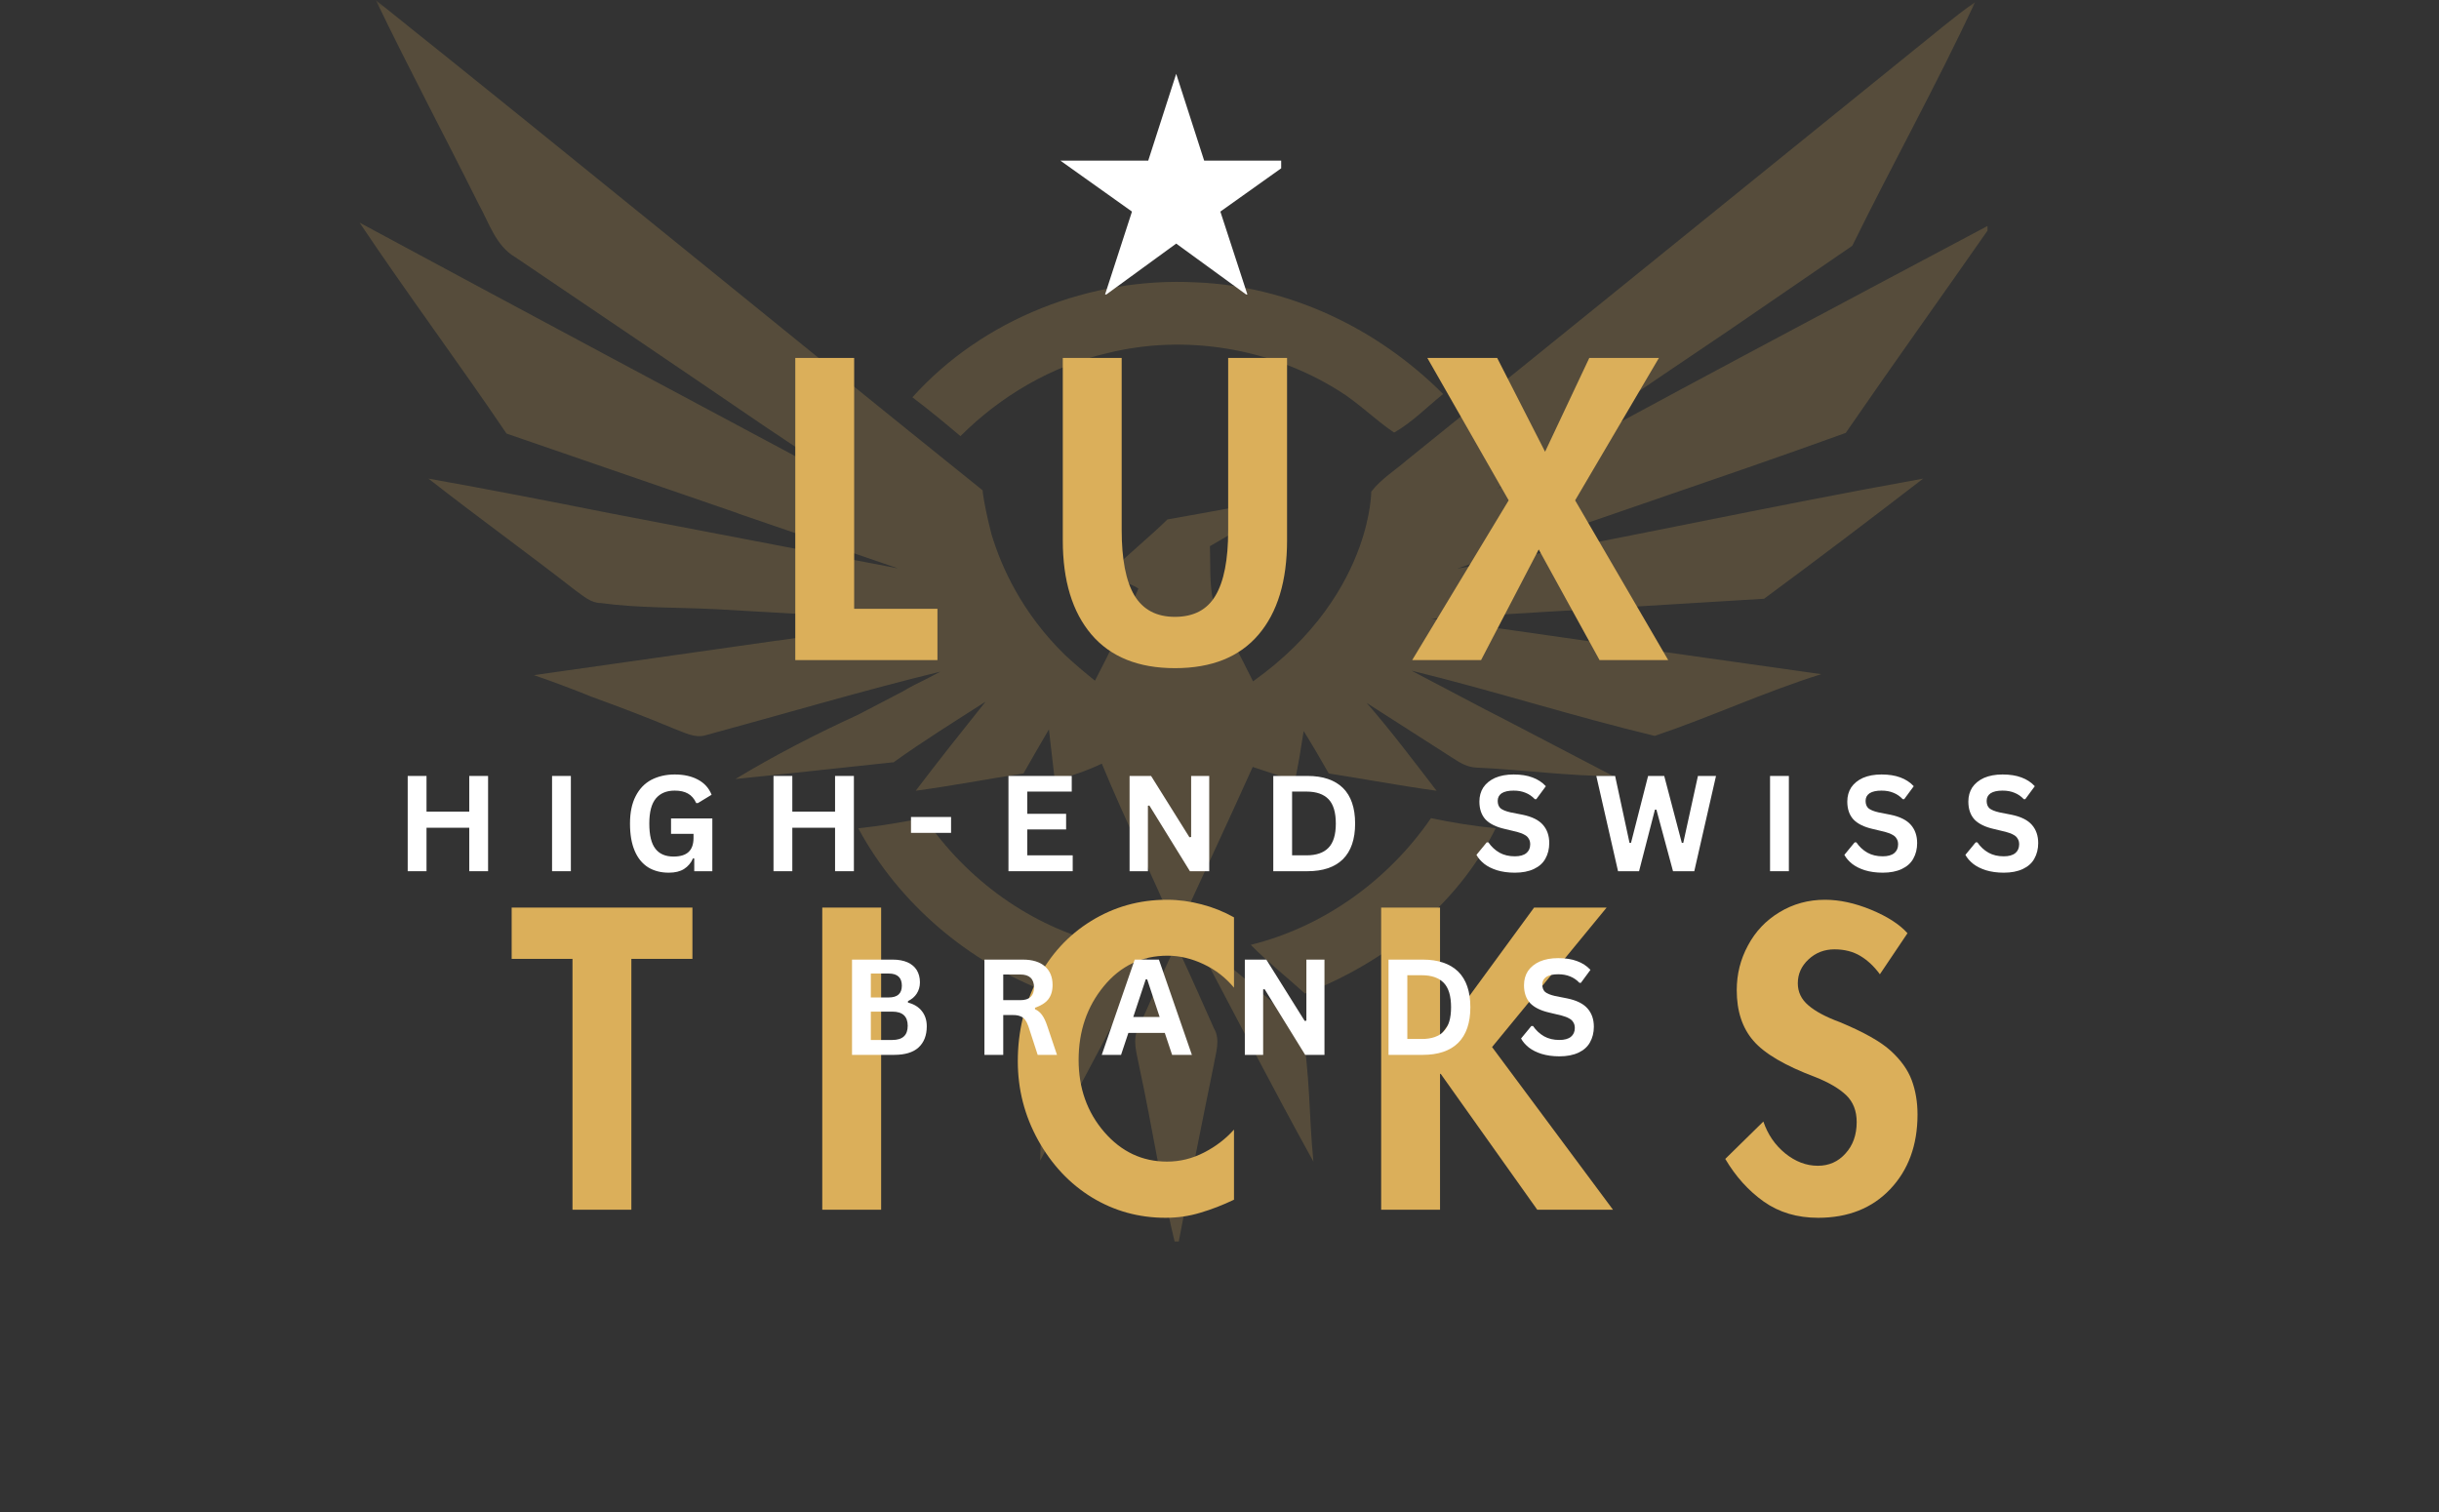 <?xml version="1.0" encoding="UTF-8"?> <svg xmlns="http://www.w3.org/2000/svg" xmlns:xlink="http://www.w3.org/1999/xlink" width="208" zoomAndPan="magnify" viewBox="0 0 156 96.75" height="129" preserveAspectRatio="xMidYMid meet" version="1.0"><rect x="0" y="0" width="156" height="96.75" fill="#333333" stroke="none"/><defs><filter x="0%" y="0%" width="100%" height="100%" id="ee2d696aeb"><feColorMatrix values="0 0 0 0 1 0 0 0 0 1 0 0 0 0 1 0 0 0 1 0" color-interpolation-filters="sRGB"></feColorMatrix></filter><g></g><mask id="893724fc47"><g filter="url(#ee2d696aeb)"><rect x="-15.6" width="187.2" fill="#000000" y="-9.675" height="116.1" fill-opacity="0.21"></rect></g></mask><clipPath id="cf118997cb"><path d="M 50 60 L 56 60 L 56 79.414 L 50 79.414 Z M 50 60 " clip-rule="nonzero"></path></clipPath><clipPath id="3fefa31f58"><path d="M 1 0 L 105.121 0 L 105.121 60 L 1 60 Z M 1 0 " clip-rule="nonzero"></path></clipPath><clipPath id="305bbe9143"><rect x="0" width="106" y="0" height="81"></rect></clipPath><clipPath id="2ff2786d0f"><path d="M 67.824 4.719 L 81.945 4.719 L 81.945 18.836 L 67.824 18.836 Z M 67.824 4.719 " clip-rule="nonzero"></path></clipPath></defs><g mask="url(#893724fc47)"><g transform="matrix(1, 0, 0, 1, 22, -0)"><g clip-path="url(#305bbe9143)"><path fill="#dbaf5a" d="M 48.809 22.594 C 53.801 21.344 59.273 22.262 63.637 24.996 C 64.891 25.77 65.934 26.836 67.168 27.672 C 68.336 27.004 69.258 26.043 70.301 25.207 C 66.121 21.008 60.441 18.293 54.488 18.062 C 47.785 17.707 40.871 20.383 36.359 25.414 C 37.402 26.207 38.426 27.043 39.43 27.898 C 42 25.332 45.258 23.41 48.809 22.594 Z M 48.809 22.594 " fill-opacity="1" fill-rule="nonzero"></path><path fill="#dbaf5a" d="M 48.621 60.398 C 43.941 59.273 39.828 56.285 37.133 52.316 C 35.734 52.59 34.312 52.84 32.895 52.984 C 35.504 57.809 39.93 61.547 45.047 63.492 C 46.219 62.426 47.449 61.445 48.621 60.398 Z M 48.621 60.398 " fill-opacity="1" fill-rule="nonzero"></path><path fill="#dbaf5a" d="M 58 60.441 C 59.086 61.547 60.316 62.508 61.465 63.555 C 66.562 61.609 71.219 57.914 73.664 52.984 C 72.262 52.84 70.906 52.629 69.527 52.336 C 66.812 56.285 62.699 59.273 58 60.441 Z M 58 60.441 " fill-opacity="1" fill-rule="nonzero"></path><path fill="#dbaf5a" d="M 45.09 65.996 C 44.82 68.734 44.609 71.492 44.527 74.246 C 47.074 69.508 49.602 64.723 52.086 59.941 C 49.727 61.902 47.223 63.785 45.09 65.996 Z M 45.09 65.996 " fill-opacity="1" fill-rule="nonzero"></path><path fill="#dbaf5a" d="M 54.344 59.918 C 56.891 64.723 59.375 69.547 62.008 74.309 C 61.715 71.469 61.801 68.566 61.258 65.789 C 59.043 63.742 56.684 61.82 54.344 59.918 Z M 54.344 59.918 " fill-opacity="1" fill-rule="nonzero"></path><g clip-path="url(#cf118997cb)"><path fill="#dbaf5a" d="M 53.426 60.859 C 53.34 60.859 53.152 60.84 53.047 60.816 C 52.273 62.426 51.586 64.074 50.836 65.703 C 50.395 66.477 50.707 67.355 50.855 68.168 C 51.711 72.117 52.297 76.105 53.277 80.031 C 54.031 76.043 54.824 72.074 55.637 68.105 C 55.762 67.332 56.078 66.5 55.637 65.766 C 54.906 64.117 54.176 62.469 53.426 60.859 Z M 53.426 60.859 " fill-opacity="1" fill-rule="nonzero"></path></g><g clip-path="url(#3fefa31f58)"><path fill="#dbaf5a" d="M 80.473 38.93 L 90.832 38.301 C 94.258 35.773 97.641 33.207 101.004 30.617 C 91.039 32.41 81.141 34.582 71.199 36.379 C 79.449 33.395 87.805 30.68 96.055 27.691 C 99.145 23.199 102.34 18.75 105.453 14.281 C 94.844 19.922 84.254 25.52 73.727 31.305 C 78.594 27.859 83.543 24.539 88.492 21.195 L 96.473 15.723 C 99.039 10.5 101.879 5.406 104.324 0.141 C 102.945 1.102 101.672 2.211 100.355 3.254 C 89.578 11.965 78.82 20.695 68.023 29.402 C 67.25 30.074 66.332 30.637 65.707 31.449 C 65.707 31.449 65.707 32.914 64.953 35 C 64.074 37.426 62.195 40.703 58.145 43.586 C 57.309 41.875 56.367 40.203 55.598 38.469 C 55.344 37.32 55.43 36.109 55.387 34.938 C 57.039 33.957 58.75 33.059 60.316 31.93 C 57.746 32.266 55.219 32.789 52.672 33.227 C 51.543 34.332 50.293 35.336 49.164 36.441 C 49.309 37.195 50.293 37.258 50.812 37.652 C 49.977 39.66 49.039 41.621 48.035 43.543 C 47.387 43.023 46.742 42.48 46.113 41.895 C 43.355 39.199 42.039 36.254 41.414 34.168 C 41.121 33.059 40.934 32.035 40.871 31.598 C 40.852 31.449 40.852 31.367 40.852 31.367 C 27.879 20.945 15.035 10.398 2.043 0.016 C 4.152 4.402 6.449 8.707 8.621 13.07 C 9.289 14.262 9.707 15.723 10.961 16.453 C 16.246 20.027 21.531 23.598 26.793 27.191 C 28.57 28.402 30.406 29.531 32.059 30.887 C 21.699 25.352 11.336 19.816 1 14.242 C 4.047 18.793 7.328 23.199 10.398 27.734 L 23.43 32.223 L 25.184 32.828 L 25.227 32.852 L 35.441 36.359 L 16.996 32.828 C 13.133 32.059 9.27 31.305 5.406 30.617 C 8.52 33.059 11.715 35.355 14.824 37.781 C 15.305 38.113 15.785 38.574 16.414 38.574 C 18.855 38.906 21.344 38.844 23.809 38.969 C 28.152 39.223 32.496 39.473 36.859 39.68 L 27.754 40.977 L 27.711 40.977 L 12.152 43.188 C 13.258 43.566 14.367 43.984 15.473 44.422 L 15.828 44.566 C 17.605 45.215 19.379 45.883 21.113 46.613 C 21.762 46.844 22.43 47.242 23.137 47.031 C 28.129 45.676 33.121 44.191 38.156 42.961 L 37.238 43.441 C 36.734 43.691 36.215 43.941 35.734 44.234 L 32.895 45.715 C 30.199 46.949 27.566 48.305 25.039 49.832 L 28.445 49.477 L 35.086 48.766 L 35.148 48.766 C 37.07 47.387 39.055 46.156 41.039 44.883 C 39.535 46.762 38.031 48.66 36.57 50.582 C 38.867 50.27 41.164 49.832 43.461 49.477 C 44.004 48.535 44.527 47.598 45.09 46.656 L 45.465 49.914 C 46.512 49.645 47.512 49.309 48.473 48.848 C 49.977 52.484 51.711 56.012 53.258 59.648 C 54.887 56.117 56.535 52.59 58.125 49.059 C 59.023 49.352 59.918 49.645 60.816 49.977 C 61.047 48.91 61.215 47.848 61.383 46.762 C 61.945 47.66 62.469 48.559 62.988 49.477 C 65.289 49.832 67.586 50.27 69.883 50.582 C 68.422 48.684 66.98 46.762 65.414 44.965 L 70.988 48.535 C 71.43 48.828 71.887 49.078 72.43 49.102 C 75.355 49.227 78.258 49.645 81.184 49.645 L 76.379 47.137 L 73.934 45.863 L 72.996 45.383 L 68.273 42.898 C 73.496 44.172 78.613 45.82 83.836 47.074 C 87.426 45.863 90.875 44.254 94.488 43.125 L 84.461 41.707 L 69.527 39.574 L 80.367 38.93 Z M 80.473 38.93 " fill-opacity="1" fill-rule="nonzero"></path></g></g></g></g><g clip-path="url(#2ff2786d0f)"><path fill="#ffffff" d="M 75.23 15.582 L 79.809 18.914 L 78.055 13.535 L 82.633 10.277 L 77.02 10.277 L 75.23 4.723 L 73.441 10.277 L 67.824 10.277 L 72.402 13.535 L 70.656 18.914 Z M 75.23 15.582 " fill-opacity="1" fill-rule="nonzero"></path></g><g fill="#dbaf5a" fill-opacity="1"><g transform="translate(49.476, 42.225)"><g><path d="M 5.156 -19.328 L 5.156 -3.281 L 10.484 -3.281 L 10.484 0 L 1.391 0 L 1.391 -19.328 Z M 5.156 -19.328 "></path></g></g></g><g fill="#dbaf5a" fill-opacity="1"><g transform="translate(66.696, 42.225)"><g><path d="M 5.047 -19.328 L 5.047 -8.328 C 5.047 -6.453 5.316 -5.055 5.859 -4.141 C 6.41 -3.223 7.273 -2.766 8.453 -2.766 C 9.648 -2.766 10.516 -3.219 11.047 -4.125 C 11.586 -5.031 11.859 -6.414 11.859 -8.281 L 11.859 -19.328 L 15.625 -19.328 L 15.625 -7.656 C 15.625 -5.062 15.016 -3.051 13.797 -1.625 C 12.578 -0.195 10.797 0.516 8.453 0.516 C 6.117 0.516 4.336 -0.203 3.109 -1.641 C 1.891 -3.078 1.281 -5.082 1.281 -7.656 L 1.281 -19.328 Z M 5.047 -19.328 "></path></g></g></g><g fill="#dbaf5a" fill-opacity="1"><g transform="translate(90.527, 42.225)"><g><path d="M 5.234 -19.328 L 8.297 -13.328 L 11.125 -19.328 L 15.578 -19.328 L 10.219 -10.219 L 16.172 0 L 11.781 0 L 7.891 -7.078 L 4.203 0 L -0.203 0 L 5.969 -10.219 L 0.766 -19.328 Z M 5.234 -19.328 "></path></g></g></g><g fill="#dbaf5a" fill-opacity="1"><g transform="translate(32.726, 77.384)"><g><path d="M 11.562 -19.328 L 11.562 -16.047 L 7.656 -16.047 L 7.656 0 L 3.891 0 L 3.891 -16.047 L 0 -16.047 L 0 -19.328 Z M 11.562 -19.328 "></path></g></g></g><g fill="#dbaf5a" fill-opacity="1"><g transform="translate(51.202, 77.384)"><g><path d="M 5.156 -19.328 L 5.156 0 L 1.391 0 L 1.391 -19.328 Z M 5.156 -19.328 "></path></g></g></g><g fill="#dbaf5a" fill-opacity="1"><g transform="translate(64.63, 77.384)"><g><path d="M 14.297 -14.203 C 13.766 -14.848 13.117 -15.348 12.359 -15.703 C 11.598 -16.066 10.828 -16.25 10.047 -16.25 C 8.398 -16.25 7.039 -15.598 5.969 -14.297 C 4.895 -12.992 4.359 -11.422 4.359 -9.578 C 4.359 -7.773 4.906 -6.238 6 -4.969 C 7.094 -3.707 8.43 -3.078 10.016 -3.078 C 10.836 -3.078 11.625 -3.27 12.375 -3.656 C 13.125 -4.039 13.766 -4.531 14.297 -5.125 L 14.297 -0.641 C 13.578 -0.297 12.863 -0.02 12.156 0.188 C 11.445 0.406 10.703 0.516 9.922 0.516 C 8.211 0.516 6.645 0.082 5.219 -0.781 C 3.789 -1.656 2.641 -2.879 1.766 -4.453 C 0.898 -6.023 0.469 -7.707 0.469 -9.5 C 0.469 -11.383 0.883 -13.125 1.719 -14.719 C 2.551 -16.32 3.695 -17.57 5.156 -18.469 C 6.625 -19.375 8.238 -19.828 10 -19.828 C 10.758 -19.828 11.504 -19.727 12.234 -19.531 C 12.961 -19.344 13.648 -19.066 14.297 -18.703 Z M 14.297 -14.203 "></path></g></g></g><g fill="#dbaf5a" fill-opacity="1"><g transform="translate(86.949, 77.384)"><g><path d="M 5.156 -19.328 L 5.156 -11.172 L 5.203 -11.172 L 11.172 -19.328 L 15.812 -19.328 L 8.484 -10.406 L 16.219 0 L 11.375 0 L 5.203 -8.688 L 5.156 -8.688 L 5.156 0 L 1.391 0 L 1.391 -19.328 Z M 5.156 -19.328 "></path></g></g></g><g fill="#dbaf5a" fill-opacity="1"><g transform="translate(109.755, 77.384)"><g><path d="M 10.484 -15.062 C 10.117 -15.562 9.703 -15.953 9.234 -16.234 C 8.766 -16.516 8.211 -16.656 7.578 -16.656 C 6.93 -16.656 6.379 -16.441 5.922 -16.016 C 5.461 -15.586 5.234 -15.078 5.234 -14.484 C 5.234 -13.93 5.457 -13.461 5.906 -13.078 C 6.352 -12.691 7.023 -12.332 7.922 -12 C 9.453 -11.363 10.535 -10.754 11.172 -10.172 C 11.816 -9.586 12.266 -8.961 12.516 -8.297 C 12.766 -7.629 12.891 -6.895 12.891 -6.094 C 12.891 -4.133 12.305 -2.539 11.141 -1.312 C 9.984 -0.094 8.445 0.516 6.531 0.516 C 5.195 0.516 4.039 0.172 3.062 -0.516 C 2.082 -1.211 1.258 -2.125 0.594 -3.25 L 3.031 -5.641 C 3.312 -4.816 3.773 -4.141 4.422 -3.609 C 5.078 -3.078 5.773 -2.812 6.516 -2.812 C 7.223 -2.812 7.812 -3.07 8.281 -3.594 C 8.758 -4.113 9 -4.785 9 -5.609 C 9 -6.328 8.773 -6.898 8.328 -7.328 C 7.879 -7.754 7.223 -8.141 6.359 -8.484 C 4.422 -9.211 3.098 -9.988 2.391 -10.812 C 1.68 -11.633 1.328 -12.711 1.328 -14.047 C 1.328 -15.066 1.566 -16.02 2.047 -16.906 C 2.523 -17.801 3.195 -18.508 4.062 -19.031 C 4.938 -19.562 5.906 -19.828 6.969 -19.828 C 7.906 -19.828 8.891 -19.613 9.922 -19.188 C 10.961 -18.758 11.738 -18.258 12.25 -17.688 Z M 10.484 -15.062 "></path></g></g></g><g fill="#ffffff" fill-opacity="1"><g transform="translate(25.28, 55.73)"><g><path d="M 4.734 -3.812 L 4.734 -6.094 L 5.938 -6.094 L 5.938 0 L 4.734 0 L 4.734 -2.781 L 2 -2.781 L 2 0 L 0.797 0 L 0.797 -6.094 L 2 -6.094 L 2 -3.812 Z M 4.734 -3.812 "></path></g></g></g><g fill="#ffffff" fill-opacity="1"><g transform="translate(34.513, 55.73)"><g><path d="M 2 0 L 0.797 0 L 0.797 -6.094 L 2 -6.094 Z M 2 0 "></path></g></g></g><g fill="#ffffff" fill-opacity="1"><g transform="translate(39.811, 55.73)"><g><path d="M 2.969 0.094 C 2.457 0.094 2.016 -0.02 1.641 -0.25 C 1.266 -0.488 0.977 -0.844 0.781 -1.312 C 0.582 -1.781 0.484 -2.359 0.484 -3.047 C 0.484 -3.742 0.602 -4.328 0.844 -4.797 C 1.082 -5.266 1.414 -5.613 1.844 -5.844 C 2.281 -6.07 2.781 -6.188 3.344 -6.188 C 3.926 -6.188 4.422 -6.078 4.828 -5.859 C 5.242 -5.641 5.535 -5.316 5.703 -4.891 L 4.828 -4.359 L 4.719 -4.359 C 4.594 -4.641 4.414 -4.844 4.188 -4.969 C 3.969 -5.094 3.688 -5.156 3.344 -5.156 C 2.82 -5.156 2.422 -4.988 2.141 -4.656 C 1.859 -4.32 1.719 -3.785 1.719 -3.047 C 1.719 -2.305 1.848 -1.77 2.109 -1.438 C 2.367 -1.102 2.754 -0.938 3.266 -0.938 C 3.703 -0.938 4.023 -1.035 4.234 -1.234 C 4.441 -1.43 4.547 -1.727 4.547 -2.125 L 4.547 -2.391 L 3.109 -2.391 L 3.109 -3.375 L 5.75 -3.375 L 5.75 0 L 4.594 0 L 4.594 -0.812 L 4.516 -0.828 C 4.391 -0.535 4.195 -0.305 3.938 -0.141 C 3.688 0.016 3.363 0.094 2.969 0.094 Z M 2.969 0.094 "></path></g></g></g><g fill="#ffffff" fill-opacity="1"><g transform="translate(48.677, 55.73)"><g><path d="M 4.734 -3.812 L 4.734 -6.094 L 5.938 -6.094 L 5.938 0 L 4.734 0 L 4.734 -2.781 L 2 -2.781 L 2 0 L 0.797 0 L 0.797 -6.094 L 2 -6.094 L 2 -3.812 Z M 4.734 -3.812 "></path></g></g></g><g fill="#ffffff" fill-opacity="1"><g transform="translate(57.909, 55.73)"><g><path d="M 2.922 -2.453 L 0.359 -2.453 L 0.359 -3.469 L 2.922 -3.469 Z M 2.922 -2.453 "></path></g></g></g><g fill="#ffffff" fill-opacity="1"><g transform="translate(63.705, 55.73)"><g><path d="M 2 -2.672 L 2 -1.016 L 4.906 -1.016 L 4.906 0 L 0.797 0 L 0.797 -6.094 L 4.844 -6.094 L 4.844 -5.094 L 2 -5.094 L 2 -3.672 L 4.484 -3.672 L 4.484 -2.672 Z M 2 -2.672 "></path></g></g></g><g fill="#ffffff" fill-opacity="1"><g transform="translate(71.452, 55.73)"><g><path d="M 1.969 0 L 0.797 0 L 0.797 -6.094 L 2.172 -6.094 L 4.625 -2.172 L 4.734 -2.188 L 4.734 -6.094 L 5.891 -6.094 L 5.891 0 L 4.656 0 L 2.062 -4.203 L 1.969 -4.188 Z M 1.969 0 "></path></g></g></g><g fill="#ffffff" fill-opacity="1"><g transform="translate(80.643, 55.73)"><g><path d="M 2.984 -6.094 C 3.973 -6.094 4.727 -5.836 5.25 -5.328 C 5.77 -4.816 6.031 -4.055 6.031 -3.047 C 6.031 -2.047 5.77 -1.285 5.25 -0.766 C 4.727 -0.254 3.973 0 2.984 0 L 0.797 0 L 0.797 -6.094 Z M 2.922 -1.016 C 3.547 -1.016 4.016 -1.176 4.328 -1.5 C 4.641 -1.82 4.797 -2.336 4.797 -3.047 C 4.797 -3.766 4.641 -4.285 4.328 -4.609 C 4.016 -4.93 3.547 -5.094 2.922 -5.094 L 2 -5.094 L 2 -1.016 Z M 2.922 -1.016 "></path></g></g></g><g fill="#ffffff" fill-opacity="1"><g transform="translate(89.667, 55.73)"><g></g></g></g><g fill="#ffffff" fill-opacity="1"><g transform="translate(94.185, 55.73)"><g><path d="M 2.703 0.094 C 2.273 0.094 1.895 0.039 1.562 -0.062 C 1.238 -0.164 0.969 -0.301 0.75 -0.469 C 0.531 -0.645 0.363 -0.836 0.25 -1.047 L 0.906 -1.844 L 1.016 -1.844 C 1.203 -1.57 1.438 -1.352 1.719 -1.188 C 2 -1.031 2.328 -0.953 2.703 -0.953 C 3.023 -0.953 3.27 -1.02 3.438 -1.156 C 3.602 -1.289 3.688 -1.477 3.688 -1.719 C 3.688 -1.863 3.656 -1.984 3.594 -2.078 C 3.539 -2.18 3.453 -2.266 3.328 -2.328 C 3.211 -2.398 3.051 -2.461 2.844 -2.516 L 2.062 -2.703 C 1.508 -2.828 1.098 -3.031 0.828 -3.312 C 0.566 -3.602 0.438 -3.984 0.438 -4.453 C 0.438 -4.797 0.52 -5.098 0.688 -5.359 C 0.863 -5.617 1.113 -5.82 1.438 -5.969 C 1.77 -6.113 2.164 -6.188 2.625 -6.188 C 3.094 -6.188 3.492 -6.125 3.828 -6 C 4.172 -5.875 4.457 -5.688 4.688 -5.438 L 4.078 -4.609 L 3.984 -4.609 C 3.805 -4.797 3.609 -4.93 3.391 -5.016 C 3.172 -5.109 2.914 -5.156 2.625 -5.156 C 2.289 -5.156 2.035 -5.098 1.859 -4.984 C 1.691 -4.867 1.609 -4.707 1.609 -4.5 C 1.609 -4.301 1.664 -4.145 1.781 -4.031 C 1.906 -3.926 2.117 -3.836 2.422 -3.766 L 3.219 -3.609 C 3.812 -3.484 4.238 -3.27 4.5 -2.969 C 4.77 -2.664 4.906 -2.273 4.906 -1.797 C 4.906 -1.422 4.82 -1.086 4.656 -0.797 C 4.5 -0.516 4.254 -0.297 3.922 -0.141 C 3.586 0.016 3.18 0.094 2.703 0.094 Z M 2.703 0.094 "></path></g></g></g><g fill="#ffffff" fill-opacity="1"><g transform="translate(101.929, 55.73)"><g><path d="M 2.906 0 L 1.562 0 L 0.172 -6.094 L 1.375 -6.094 L 2.297 -1.812 L 2.391 -1.812 L 3.484 -6.094 L 4.516 -6.094 L 5.641 -1.812 L 5.734 -1.812 L 6.672 -6.094 L 7.828 -6.094 L 6.438 0 L 5.078 0 L 4.016 -3.938 L 3.922 -3.938 Z M 2.906 0 "></path></g></g></g><g fill="#ffffff" fill-opacity="1"><g transform="translate(112.417, 55.73)"><g><path d="M 2 0 L 0.797 0 L 0.797 -6.094 L 2 -6.094 Z M 2 0 "></path></g></g></g><g fill="#ffffff" fill-opacity="1"><g transform="translate(117.716, 55.73)"><g><path d="M 2.703 0.094 C 2.273 0.094 1.895 0.039 1.562 -0.062 C 1.238 -0.164 0.969 -0.301 0.75 -0.469 C 0.531 -0.645 0.363 -0.836 0.25 -1.047 L 0.906 -1.844 L 1.016 -1.844 C 1.203 -1.57 1.438 -1.352 1.719 -1.188 C 2 -1.031 2.328 -0.953 2.703 -0.953 C 3.023 -0.953 3.27 -1.02 3.438 -1.156 C 3.602 -1.289 3.688 -1.477 3.688 -1.719 C 3.688 -1.863 3.656 -1.984 3.594 -2.078 C 3.539 -2.18 3.453 -2.266 3.328 -2.328 C 3.211 -2.398 3.051 -2.461 2.844 -2.516 L 2.062 -2.703 C 1.508 -2.828 1.098 -3.031 0.828 -3.312 C 0.566 -3.602 0.438 -3.984 0.438 -4.453 C 0.438 -4.797 0.52 -5.098 0.688 -5.359 C 0.863 -5.617 1.113 -5.82 1.438 -5.969 C 1.77 -6.113 2.164 -6.188 2.625 -6.188 C 3.094 -6.188 3.492 -6.125 3.828 -6 C 4.172 -5.875 4.457 -5.688 4.688 -5.438 L 4.078 -4.609 L 3.984 -4.609 C 3.805 -4.797 3.609 -4.93 3.391 -5.016 C 3.172 -5.109 2.914 -5.156 2.625 -5.156 C 2.289 -5.156 2.035 -5.098 1.859 -4.984 C 1.691 -4.867 1.609 -4.707 1.609 -4.5 C 1.609 -4.301 1.664 -4.145 1.781 -4.031 C 1.906 -3.926 2.117 -3.836 2.422 -3.766 L 3.219 -3.609 C 3.812 -3.484 4.238 -3.27 4.5 -2.969 C 4.77 -2.664 4.906 -2.273 4.906 -1.797 C 4.906 -1.422 4.82 -1.086 4.656 -0.797 C 4.5 -0.516 4.254 -0.297 3.922 -0.141 C 3.586 0.016 3.18 0.094 2.703 0.094 Z M 2.703 0.094 "></path></g></g></g><g fill="#ffffff" fill-opacity="1"><g transform="translate(125.459, 55.73)"><g><path d="M 2.703 0.094 C 2.273 0.094 1.895 0.039 1.562 -0.062 C 1.238 -0.164 0.969 -0.301 0.75 -0.469 C 0.531 -0.645 0.363 -0.836 0.25 -1.047 L 0.906 -1.844 L 1.016 -1.844 C 1.203 -1.57 1.438 -1.352 1.719 -1.188 C 2 -1.031 2.328 -0.953 2.703 -0.953 C 3.023 -0.953 3.27 -1.02 3.438 -1.156 C 3.602 -1.289 3.688 -1.477 3.688 -1.719 C 3.688 -1.863 3.656 -1.984 3.594 -2.078 C 3.539 -2.18 3.453 -2.266 3.328 -2.328 C 3.211 -2.398 3.051 -2.461 2.844 -2.516 L 2.062 -2.703 C 1.508 -2.828 1.098 -3.031 0.828 -3.312 C 0.566 -3.602 0.438 -3.984 0.438 -4.453 C 0.438 -4.797 0.52 -5.098 0.688 -5.359 C 0.863 -5.617 1.113 -5.82 1.438 -5.969 C 1.77 -6.113 2.164 -6.188 2.625 -6.188 C 3.094 -6.188 3.492 -6.125 3.828 -6 C 4.172 -5.875 4.457 -5.688 4.688 -5.438 L 4.078 -4.609 L 3.984 -4.609 C 3.805 -4.797 3.609 -4.93 3.391 -5.016 C 3.172 -5.109 2.914 -5.156 2.625 -5.156 C 2.289 -5.156 2.035 -5.098 1.859 -4.984 C 1.691 -4.867 1.609 -4.707 1.609 -4.5 C 1.609 -4.301 1.664 -4.145 1.781 -4.031 C 1.906 -3.926 2.117 -3.836 2.422 -3.766 L 3.219 -3.609 C 3.812 -3.484 4.238 -3.27 4.5 -2.969 C 4.77 -2.664 4.906 -2.273 4.906 -1.797 C 4.906 -1.422 4.82 -1.086 4.656 -0.797 C 4.5 -0.516 4.254 -0.297 3.922 -0.141 C 3.586 0.016 3.18 0.094 2.703 0.094 Z M 2.703 0.094 "></path></g></g></g><g fill="#ffffff" fill-opacity="1"><g transform="translate(53.699, 67.478)"><g><path d="M 0.797 0 L 0.797 -6.094 L 3.391 -6.094 C 3.766 -6.094 4.082 -6.035 4.344 -5.922 C 4.602 -5.805 4.801 -5.641 4.938 -5.422 C 5.07 -5.203 5.141 -4.941 5.141 -4.641 C 5.141 -4.367 5.07 -4.129 4.938 -3.922 C 4.812 -3.723 4.625 -3.562 4.375 -3.438 L 4.375 -3.344 C 4.758 -3.25 5.055 -3.066 5.266 -2.797 C 5.473 -2.535 5.578 -2.211 5.578 -1.828 C 5.578 -1.242 5.398 -0.789 5.047 -0.469 C 4.703 -0.156 4.18 0 3.484 0 Z M 3.141 -3.672 C 3.703 -3.672 3.984 -3.922 3.984 -4.422 C 3.984 -4.68 3.914 -4.875 3.781 -5 C 3.645 -5.133 3.43 -5.203 3.141 -5.203 L 2 -5.203 L 2 -3.672 Z M 3.375 -0.953 C 4.031 -0.953 4.359 -1.254 4.359 -1.859 C 4.359 -2.461 4.031 -2.766 3.375 -2.766 L 2 -2.766 L 2 -0.953 Z M 3.375 -0.953 "></path></g></g></g><g fill="#ffffff" fill-opacity="1"><g transform="translate(62.168, 67.478)"><g><path d="M 0.797 0 L 0.797 -6.094 L 3.25 -6.094 C 3.875 -6.094 4.348 -5.945 4.672 -5.656 C 4.992 -5.375 5.156 -4.977 5.156 -4.469 C 5.156 -4.094 5.062 -3.785 4.875 -3.547 C 4.688 -3.316 4.406 -3.141 4.031 -3.016 L 4.031 -2.922 C 4.219 -2.836 4.367 -2.711 4.484 -2.547 C 4.609 -2.379 4.723 -2.133 4.828 -1.812 L 5.438 0 L 4.203 0 L 3.609 -1.828 C 3.547 -2.004 3.473 -2.145 3.391 -2.25 C 3.316 -2.352 3.219 -2.426 3.094 -2.469 C 2.977 -2.52 2.828 -2.547 2.641 -2.547 L 2 -2.547 L 2 0 Z M 3.094 -3.5 C 3.676 -3.5 3.969 -3.77 3.969 -4.312 C 3.969 -4.863 3.676 -5.141 3.094 -5.141 L 2 -5.141 L 2 -3.5 Z M 3.094 -3.5 "></path></g></g></g><g fill="#ffffff" fill-opacity="1"><g transform="translate(70.375, 67.478)"><g><path d="M 5.859 0 L 4.594 0 L 4.125 -1.406 L 1.797 -1.406 L 1.328 0 L 0.094 0 L 2.203 -6.094 L 3.75 -6.094 Z M 2.906 -4.828 L 2.109 -2.422 L 3.797 -2.422 L 3 -4.828 Z M 2.906 -4.828 "></path></g></g></g><g fill="#ffffff" fill-opacity="1"><g transform="translate(78.823, 67.478)"><g><path d="M 1.969 0 L 0.797 0 L 0.797 -6.094 L 2.172 -6.094 L 4.625 -2.172 L 4.734 -2.188 L 4.734 -6.094 L 5.891 -6.094 L 5.891 0 L 4.656 0 L 2.062 -4.203 L 1.969 -4.188 Z M 1.969 0 "></path></g></g></g><g fill="#ffffff" fill-opacity="1"><g transform="translate(88.014, 67.478)"><g><path d="M 2.984 -6.094 C 3.973 -6.094 4.727 -5.836 5.25 -5.328 C 5.77 -4.816 6.031 -4.055 6.031 -3.047 C 6.031 -2.047 5.77 -1.285 5.25 -0.766 C 4.727 -0.254 3.973 0 2.984 0 L 0.797 0 L 0.797 -6.094 Z M 2.922 -1.016 C 3.547 -1.016 4.016 -1.176 4.328 -1.5 C 4.641 -1.82 4.797 -2.336 4.797 -3.047 C 4.797 -3.766 4.641 -4.285 4.328 -4.609 C 4.016 -4.93 3.547 -5.094 2.922 -5.094 L 2 -5.094 L 2 -1.016 Z M 2.922 -1.016 "></path></g></g></g><g fill="#ffffff" fill-opacity="1"><g transform="translate(97.038, 67.478)"><g><path d="M 2.703 0.094 C 2.273 0.094 1.895 0.039 1.562 -0.062 C 1.238 -0.164 0.969 -0.301 0.75 -0.469 C 0.531 -0.645 0.363 -0.836 0.25 -1.047 L 0.906 -1.844 L 1.016 -1.844 C 1.203 -1.57 1.438 -1.352 1.719 -1.188 C 2 -1.031 2.328 -0.953 2.703 -0.953 C 3.023 -0.953 3.27 -1.02 3.438 -1.156 C 3.602 -1.289 3.688 -1.477 3.688 -1.719 C 3.688 -1.863 3.656 -1.984 3.594 -2.078 C 3.539 -2.18 3.453 -2.266 3.328 -2.328 C 3.211 -2.398 3.051 -2.461 2.844 -2.516 L 2.062 -2.703 C 1.508 -2.828 1.098 -3.031 0.828 -3.312 C 0.566 -3.602 0.438 -3.984 0.438 -4.453 C 0.438 -4.797 0.52 -5.098 0.688 -5.359 C 0.863 -5.617 1.113 -5.82 1.438 -5.969 C 1.77 -6.113 2.164 -6.188 2.625 -6.188 C 3.094 -6.188 3.492 -6.125 3.828 -6 C 4.172 -5.875 4.457 -5.688 4.688 -5.438 L 4.078 -4.609 L 3.984 -4.609 C 3.805 -4.797 3.609 -4.93 3.391 -5.016 C 3.172 -5.109 2.914 -5.156 2.625 -5.156 C 2.289 -5.156 2.035 -5.098 1.859 -4.984 C 1.691 -4.867 1.609 -4.707 1.609 -4.5 C 1.609 -4.301 1.664 -4.145 1.781 -4.031 C 1.906 -3.926 2.117 -3.836 2.422 -3.766 L 3.219 -3.609 C 3.812 -3.484 4.238 -3.27 4.5 -2.969 C 4.77 -2.664 4.906 -2.273 4.906 -1.797 C 4.906 -1.422 4.82 -1.086 4.656 -0.797 C 4.5 -0.516 4.254 -0.297 3.922 -0.141 C 3.586 0.016 3.18 0.094 2.703 0.094 Z M 2.703 0.094 "></path></g></g></g></svg> 